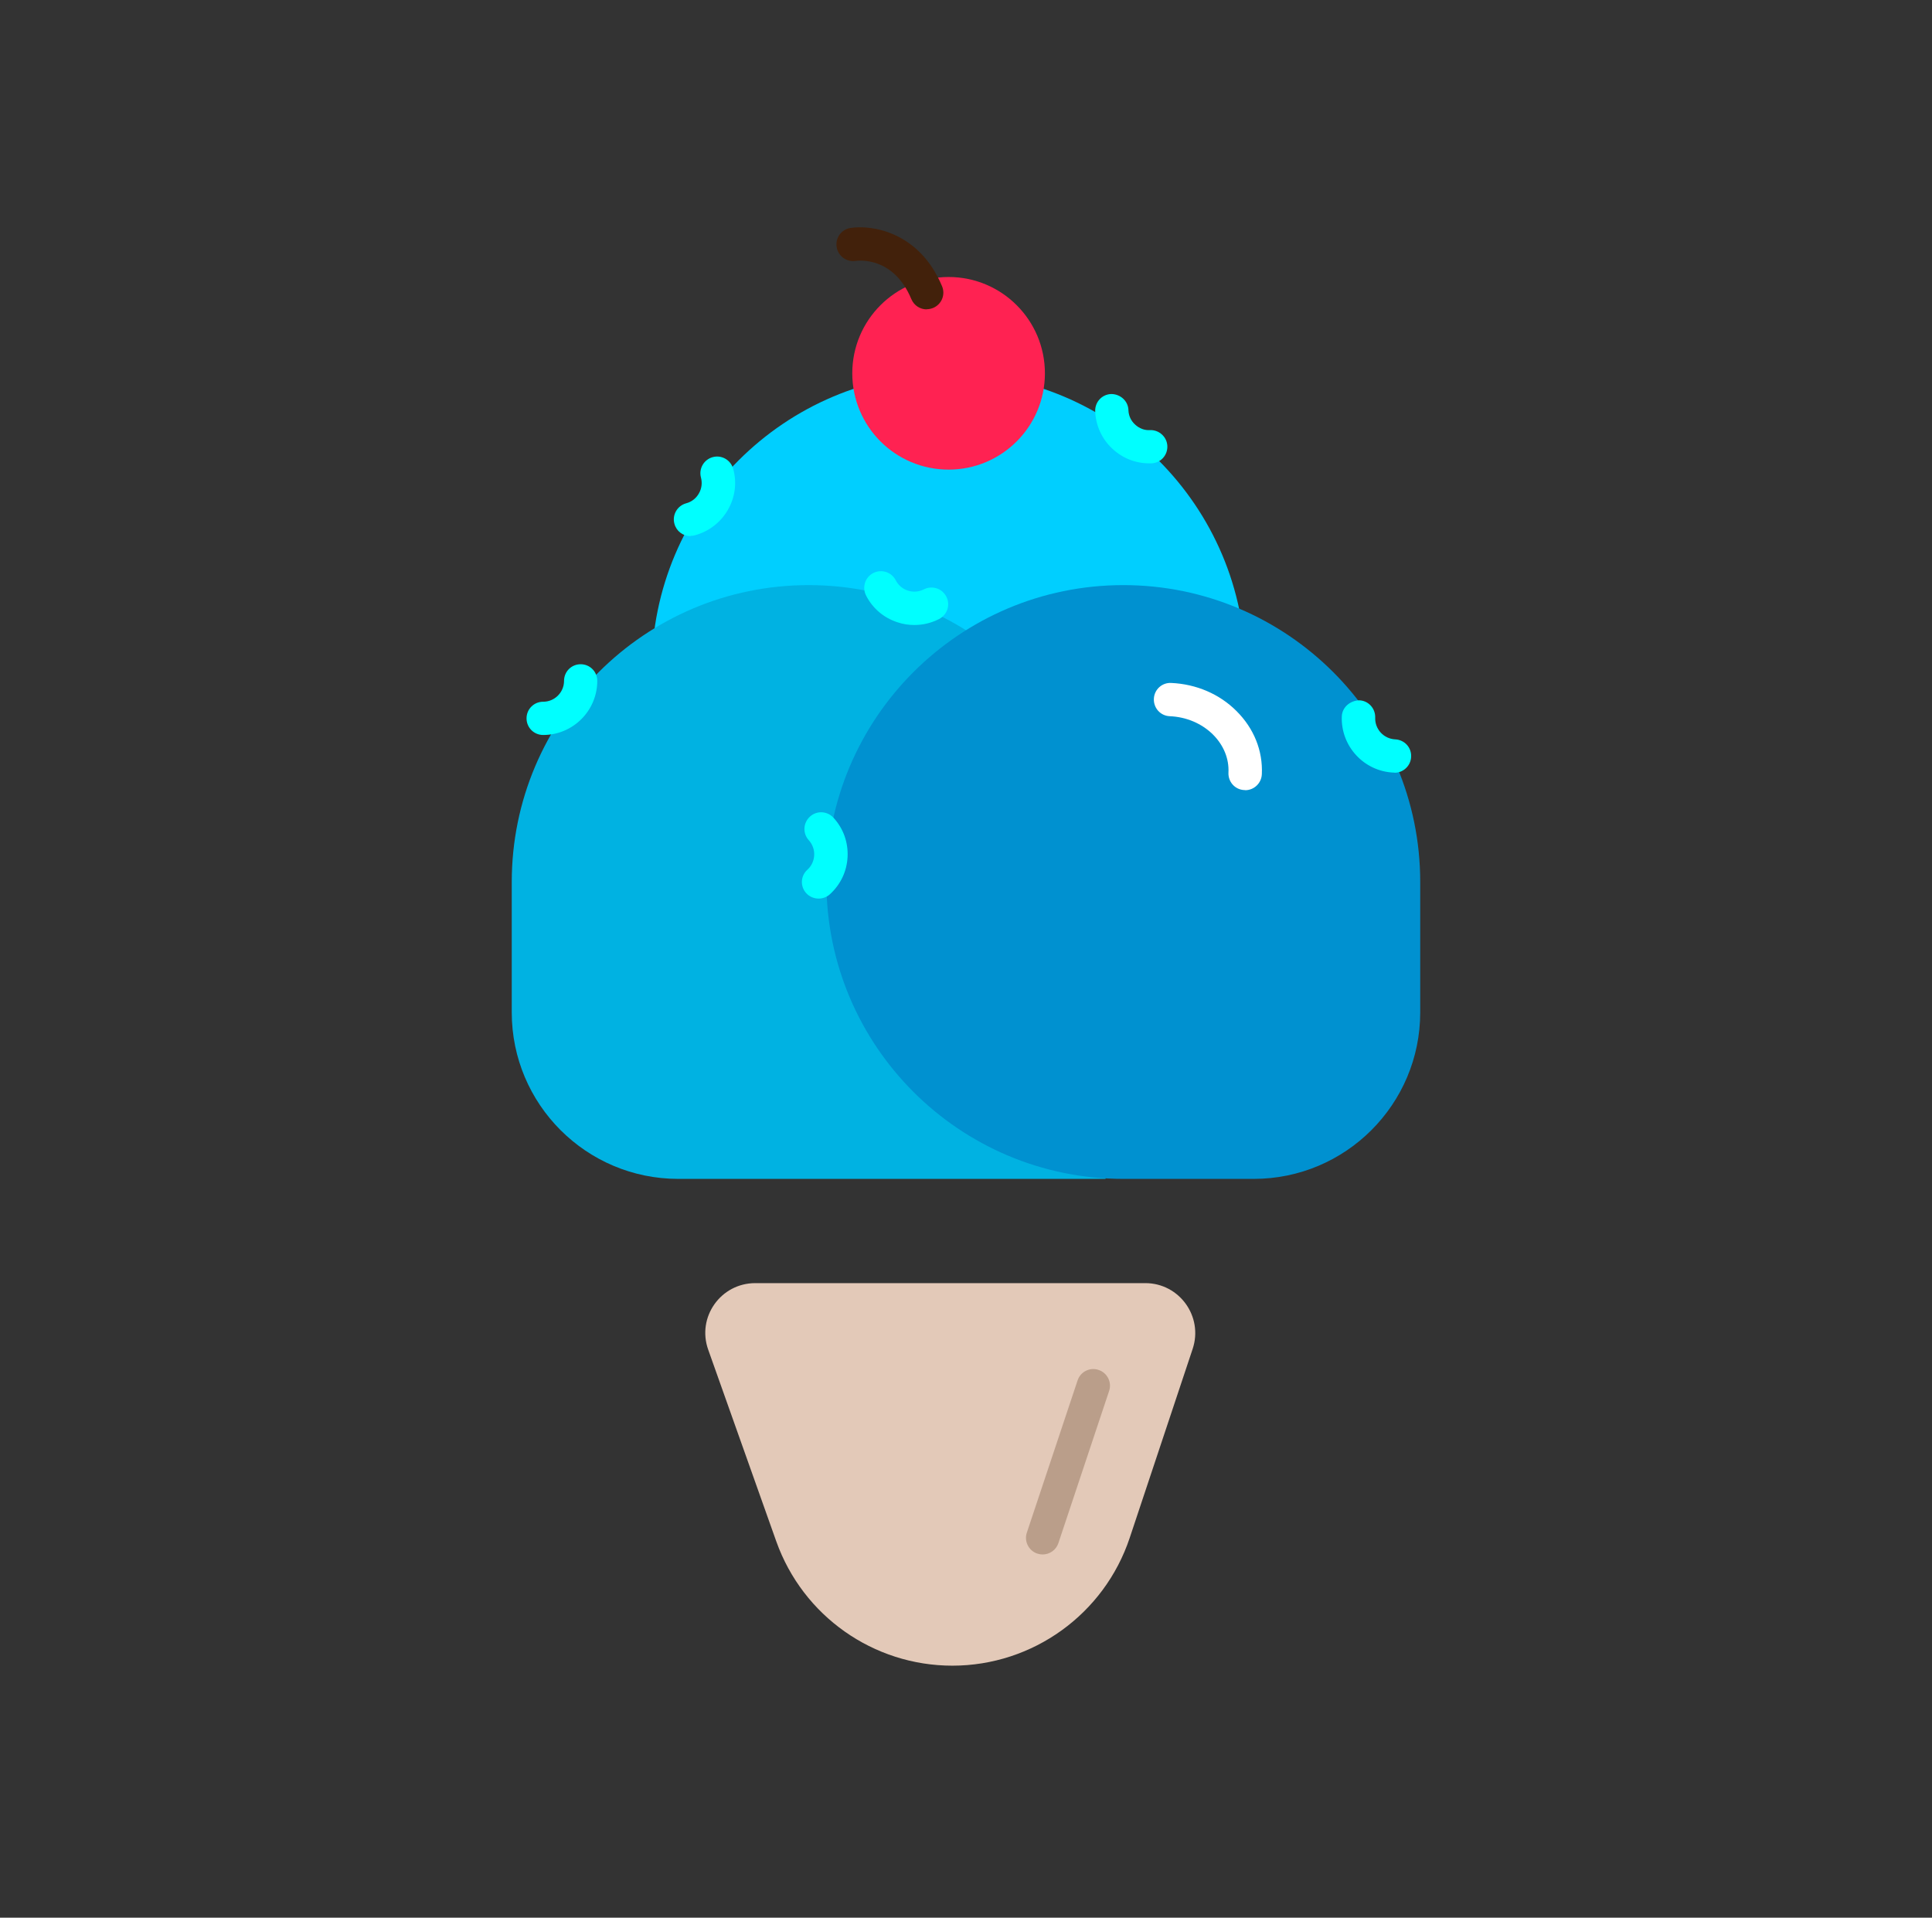 <svg width="136" height="135" viewBox="0 0 136 135" fill="none" xmlns="http://www.w3.org/2000/svg">
<rect x="0" y="0" width="136" height="135" fill="#333333" stroke="none"/>
<g clip-path="url(#clip0_789_1070)">
<path d="M66.775 26.279C78.305 26.279 87.674 35.639 87.674 47.179V68.079H57.594C51.124 68.079 45.874 62.829 45.874 56.359V47.179C45.874 35.649 55.234 26.279 66.775 26.279Z" fill="#00CFFF"/>
<path d="M67.035 117.258C72.705 117.258 77.735 113.628 79.525 108.258L83.955 94.958C84.715 92.678 83.015 90.328 80.625 90.328H53.165C50.735 90.328 49.035 92.728 49.855 95.018L54.645 108.508C56.515 113.758 61.475 117.258 67.045 117.258H67.035Z" fill="#E3C9B8"/>
<path d="M56.924 41.19C68.454 41.19 77.824 50.55 77.824 62.09V82.99H47.744C41.274 82.99 36.024 77.74 36.024 71.269V62.09C36.024 50.559 45.384 41.19 56.924 41.19Z" fill="#00B2E2"/>
<path d="M79.074 41.19C90.604 41.19 99.974 50.55 99.974 62.09V71.269C99.974 77.74 94.724 82.99 88.254 82.99H79.074C67.544 82.99 58.174 73.629 58.174 62.09C58.174 50.559 67.534 41.19 79.074 41.19Z" fill="#0091D0"/>
<path d="M87.644 55.618C87.644 55.618 87.605 55.618 87.585 55.618C86.934 55.588 86.445 55.038 86.475 54.388C86.525 53.408 86.134 52.458 85.384 51.708C84.594 50.928 83.514 50.468 82.335 50.418C81.684 50.388 81.195 49.838 81.225 49.188C81.254 48.538 81.804 48.038 82.454 48.078C84.214 48.158 85.844 48.858 87.034 50.048C88.264 51.268 88.904 52.848 88.825 54.508C88.794 55.138 88.275 55.628 87.654 55.628L87.644 55.618Z" fill="white"/>
<path d="M66.775 33.06C70.519 33.06 73.555 30.024 73.555 26.28C73.555 22.535 70.519 19.5 66.775 19.5C63.03 19.5 59.995 22.535 59.995 26.28C59.995 30.024 63.03 33.06 66.775 33.06Z" fill="#FF2252"/>
<path d="M65.234 21.779C64.774 21.779 64.344 21.509 64.154 21.059C62.914 18.079 60.494 18.329 60.224 18.369C59.574 18.459 58.994 18.019 58.894 17.379C58.794 16.749 59.224 16.149 59.864 16.049C61.404 15.809 64.724 16.339 66.314 20.149C66.564 20.749 66.284 21.429 65.684 21.679C65.534 21.739 65.384 21.769 65.234 21.769V21.779Z" fill="#42210B"/>
<path d="M73.394 109.429C73.274 109.429 73.144 109.409 73.024 109.369C72.414 109.169 72.074 108.499 72.284 107.889L75.854 97.179C76.054 96.569 76.714 96.229 77.334 96.439C77.944 96.639 78.284 97.309 78.074 97.919L74.504 108.629C74.344 109.119 73.884 109.429 73.394 109.429Z" fill="#BA9E8A"/>
<path d="M38.234 51.74C37.584 51.74 37.065 51.22 37.065 50.57C37.065 49.92 37.584 49.4 38.234 49.4C39.044 49.4 39.705 48.74 39.705 47.93C39.705 47.28 40.224 46.76 40.874 46.76C41.525 46.76 42.044 47.28 42.044 47.93C42.044 50.03 40.334 51.74 38.234 51.74Z" fill="#00FFFF"/>
<path d="M48.604 37.74C48.084 37.74 47.614 37.4 47.474 36.87C47.304 36.25 47.674 35.6 48.304 35.43C48.684 35.33 49.004 35.08 49.194 34.74C49.394 34.4 49.444 34 49.344 33.62C49.174 33 49.544 32.35 50.174 32.18C50.794 32.01 51.444 32.38 51.614 33.01C51.884 33.99 51.744 35.02 51.234 35.9C50.724 36.78 49.904 37.41 48.924 37.68C48.824 37.71 48.724 37.72 48.614 37.72L48.604 37.74Z" fill="#00FFFF"/>
<path d="M57.624 63.258C57.304 63.258 56.984 63.128 56.754 62.878C56.314 62.398 56.354 61.658 56.834 61.228C57.124 60.968 57.294 60.598 57.314 60.208C57.334 59.818 57.194 59.438 56.934 59.148C56.494 58.668 56.534 57.928 57.014 57.488C57.494 57.048 58.234 57.088 58.674 57.568C59.364 58.318 59.714 59.298 59.664 60.318C59.614 61.338 59.174 62.268 58.414 62.958C58.194 63.158 57.904 63.258 57.624 63.258Z" fill="#00FFFF"/>
<path d="M98.165 54.389C98.165 54.389 98.135 54.389 98.115 54.389C96.014 54.309 94.374 52.529 94.454 50.429C94.484 49.779 95.034 49.329 95.674 49.299C96.325 49.319 96.825 49.869 96.805 50.519C96.775 51.329 97.404 52.009 98.215 52.049C98.865 52.079 99.365 52.619 99.335 53.269C99.314 53.899 98.794 54.399 98.165 54.399V54.389Z" fill="#00FFFF"/>
<path d="M64.354 43.998C63.964 43.998 63.564 43.938 63.184 43.808C62.214 43.498 61.424 42.828 60.964 41.918C60.674 41.338 60.894 40.638 61.474 40.338C62.054 40.048 62.754 40.268 63.054 40.848C63.234 41.198 63.534 41.458 63.914 41.578C64.284 41.698 64.684 41.668 65.034 41.488C65.614 41.198 66.314 41.418 66.614 41.998C66.914 42.578 66.684 43.278 66.104 43.578C65.554 43.858 64.964 43.998 64.364 43.998H64.354Z" fill="#00FFFF"/>
<path d="M80.904 32.618C79.934 32.618 79.024 32.258 78.314 31.598C77.564 30.908 77.134 29.958 77.094 28.948C77.074 28.298 77.574 27.758 78.224 27.738C78.854 27.738 79.414 28.218 79.434 28.868C79.444 29.258 79.614 29.628 79.904 29.888C80.194 30.158 80.574 30.308 80.964 30.278C81.594 30.258 82.154 30.758 82.174 31.408C82.194 32.058 81.694 32.598 81.044 32.618C80.994 32.618 80.944 32.618 80.904 32.618Z" fill="#00FFFF"/>
</g>
<defs>
<clipPath id="clip0_789_1070">
<rect width="134.07" height="134.07" fill="white" transform="translate(0.965)"/>
</clipPath>
</defs>
</svg>
